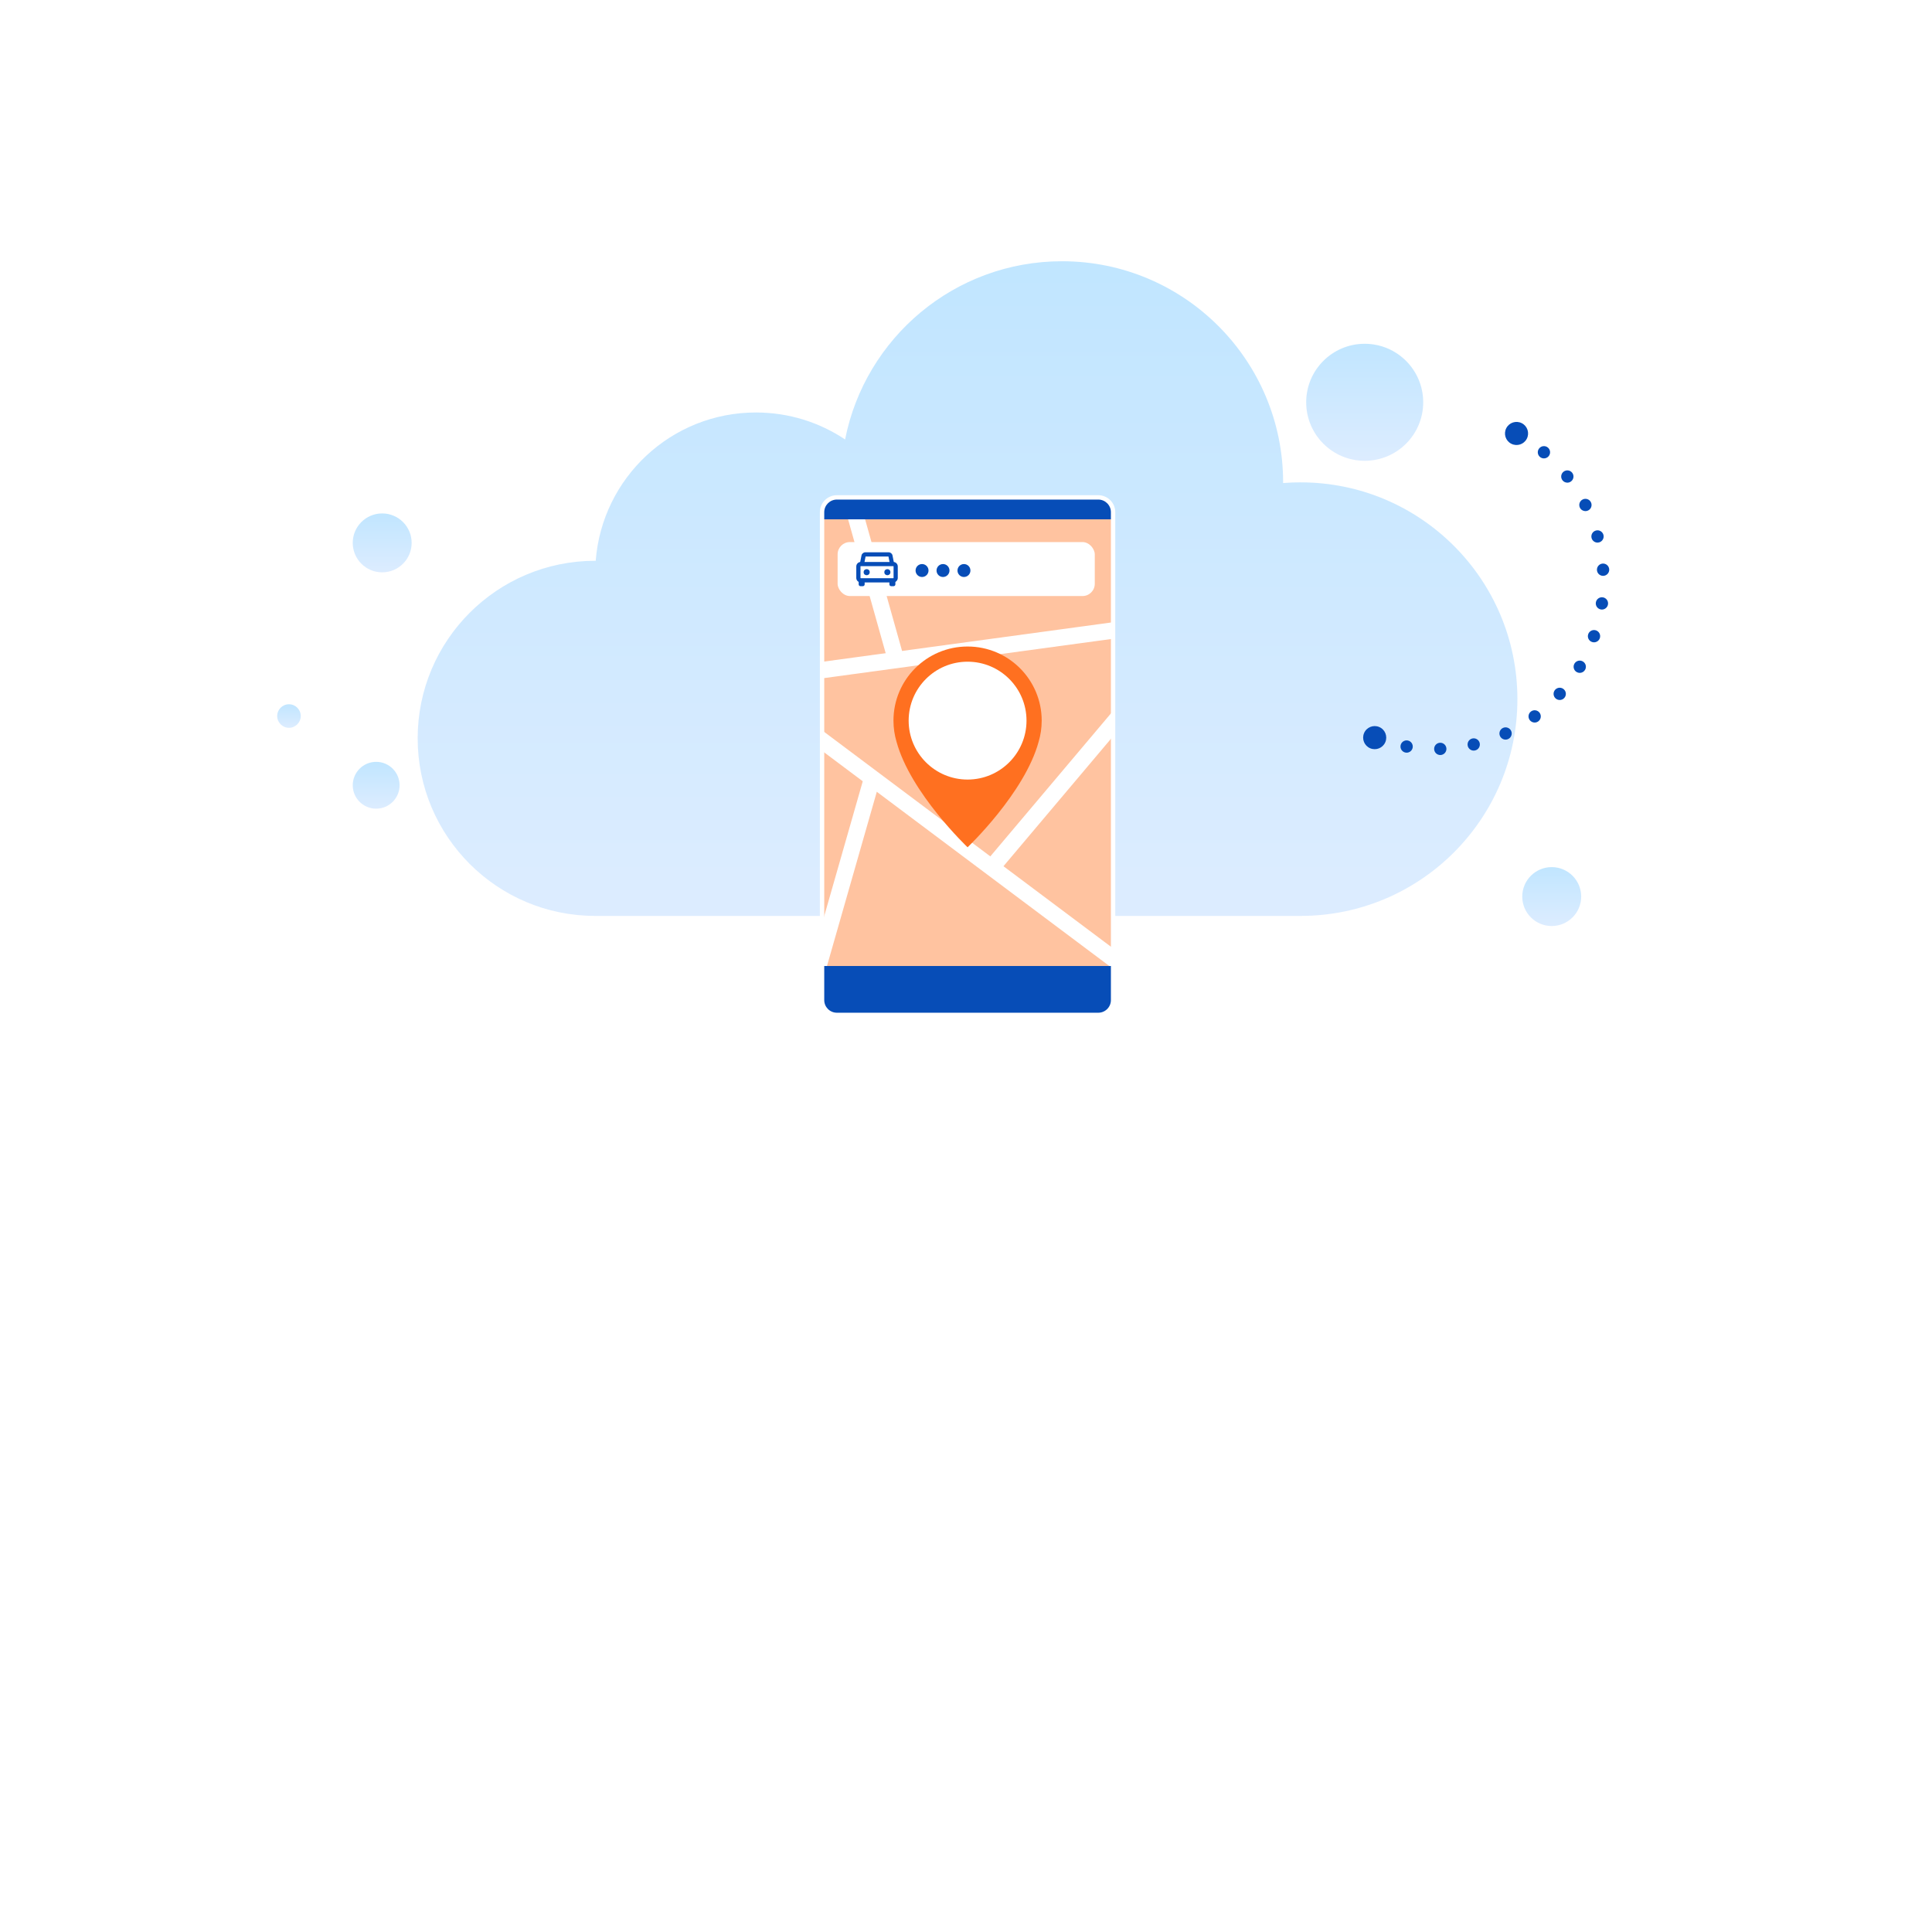 <?xml version="1.0" encoding="UTF-8"?>
<svg id="a" data-name="レイヤー 1" xmlns="http://www.w3.org/2000/svg" xmlns:xlink="http://www.w3.org/1999/xlink" viewBox="0 0 1337.31 1337.31">
  <defs>
    <style>
      .m {
        fill: none;
      }

      .n {
        fill: #074db7;
      }

      .o, .p {
        fill: #fff;
      }

      .q {
        fill: #ff7020;
      }

      .r {
        clip-path: url(#e);
      }

      .s {
        fill: url(#b);
      }

      .s, .t, .u, .v, .w, .x {
        opacity: .5;
      }

      .t {
        fill: url(#g);
      }

      .u {
        fill: url(#f);
      }

      .v {
        fill: url(#h);
      }

      .w {
        fill: url(#j);
      }

      .x {
        fill: url(#i);
      }

      .y {
        fill: #ffc3a0;
      }

      .p {
        filter: url(#c);
      }
    </style>
    <linearGradient id="b" data-name="名称未設定グラデーション 13" x1="669.75" y1="179.49" x2="669.75" y2="648.49" gradientUnits="userSpaceOnUse">
      <stop offset="0" stop-color="#83cdff"/>
      <stop offset="1" stop-color="#bddbff"/>
    </linearGradient>
    <filter id="c" data-name="drop-shadow-1" x="561.15" y="356.25" width="216" height="76" filterUnits="userSpaceOnUse">
      <feOffset dx="0" dy="0"/>
      <feGaussianBlur result="d" stdDeviation="6.08"/>
      <feFlood flood-color="#0f0f54" flood-opacity=".1"/>
      <feComposite in2="d" operator="in"/>
      <feComposite in="SourceGraphic"/>
    </filter>
    <clipPath id="e">
      <rect class="m" x="569.02" y="359.48" width="201.45" height="309.17"/>
    </clipPath>
    <linearGradient id="f" data-name="名称未設定グラデーション 13" x1="944.63" y1="237.73" x2="944.63" y2="321.56" xlink:href="#b"/>
    <linearGradient id="g" data-name="名称未設定グラデーション 13" x1="260.38" y1="527.24" x2="260.38" y2="560.8" xlink:href="#b"/>
    <linearGradient id="h" data-name="名称未設定グラデーション 13" x1="264.55" y1="355.28" x2="264.55" y2="397.48" xlink:href="#b"/>
    <linearGradient id="i" data-name="名称未設定グラデーション 13" x1="1074.08" y1="600.09" x2="1074.08" y2="642.29" xlink:href="#b"/>
    <linearGradient id="j" data-name="名称未設定グラデーション 13" x1="200.02" y1="487.43" x2="200.02" y2="504.31" xlink:href="#b"/>
  </defs>
  <g>
    <path class="s" d="M900.3,333.87c-4.09,0-8.13.17-12.14.49,0-.16,0-.33,0-.49,0-84.52-68.52-153.04-153.04-153.04-74.37,0-136.34,53.05-150.15,123.37-17.66-11.8-38.88-18.68-61.72-18.68-58.54,0-106.52,45.23-110.9,102.65-.11,0-.22,0-.33,0-67.88,0-122.91,55.03-122.91,122.91s55.03,122.91,122.91,122.91h488.26c82.87,0,150.05-67.18,150.05-150.05s-67.18-150.05-150.05-150.05Z"/>
    <g>
      <g>
        <rect class="n" x="569.02" y="344.29" width="201.45" height="358.22" rx="10.24" ry="10.24"/>
        <rect class="y" x="569.02" y="359.48" width="201.45" height="309.17"/>
        <rect class="p" x="579.79" y="375.22" width="178" height="37.35" rx="8.48" ry="8.48"/>
        <g class="r">
          <g>
            <rect class="o" x="667.05" y="452.39" width="11.34" height="275.83" transform="translate(-203.06 774.74) rotate(-53.16)"/>
            <rect class="o" x="658.81" y="535.59" width="155.05" height="11.34" transform="translate(-152.16 755.12) rotate(-49.85)"/>
            <rect class="o" x="548.6" y="441.87" width="280.08" height="11.34" transform="translate(-54.07 96.97) rotate(-7.75)"/>
            <rect class="o" x="492.87" y="616.49" width="173.84" height="11.34" transform="translate(-177.79 1008.57) rotate(-74.04)"/>
            <rect class="o" x="600.17" y="351.97" width="11.34" height="106.86" transform="translate(-87.07 178.97) rotate(-15.69)"/>
          </g>
        </g>
        <g>
          <path class="n" d="M618.33,403.14h-22.52c-1.71,0-3.1-1.39-3.1-3.1v-7.96c0-1.71,1.39-3.1,3.1-3.1h22.52c1.71,0,3.1,1.39,3.1,3.1v7.96c0,1.71-1.39,3.1-3.1,3.1ZM595.81,391.89c-.11,0-.19.09-.19.19v7.96c0,.11.09.19.19.19h22.52c.11,0,.19-.09.19-.19v-7.96c0-.11-.09-.19-.19-.19h-22.52Z"/>
          <path class="n" d="M616.06,390.71l-1.08-5.51h-15.83l-1.08,5.51-2.86-.56,1.11-5.66c.25-1.27,1.37-2.19,2.66-2.19h16.15c1.29,0,2.42.92,2.66,2.19l1.11,5.66-2.86.56Z"/>
          <g>
            <circle class="n" cx="599.9" cy="396.06" r="2.1"/>
            <circle class="n" cx="614.23" cy="396.06" r="2.1"/>
          </g>
          <g>
            <path class="n" d="M594.37,400.93h4.14v3.57c0,.69-.56,1.25-1.25,1.25h-1.64c-.69,0-1.25-.56-1.25-1.25v-3.57h0Z"/>
            <path class="n" d="M615.63,400.93h4.14v3.57c0,.69-.56,1.25-1.25,1.25h-1.64c-.69,0-1.25-.56-1.25-1.25v-3.57h0Z"/>
          </g>
        </g>
        <g>
          <path class="q" d="M721.05,498.81c0-28.33-22.97-51.3-51.3-51.3s-51.3,22.97-51.3,51.3c0,5.06.74,9.94,2.1,14.56,9.63,35.55,49.2,73.11,49.2,73.11h0s0,0,0,0c0,0,39.57-37.56,49.2-73.11,1.36-4.61,2.1-9.5,2.1-14.55Z"/>
          <circle class="o" cx="669.75" cy="498.81" r="40.79"/>
        </g>
      </g>
      <path class="o" d="M760.23,704.02h-180.97c-6.48,0-11.75-5.27-11.75-11.75v-337.74c0-6.48,5.27-11.75,11.75-11.75h180.97c6.48,0,11.75,5.27,11.75,11.75v337.74c0,6.48-5.27,11.75-11.75,11.75ZM579.26,345.8c-4.81,0-8.73,3.92-8.73,8.73v337.74c0,4.81,3.92,8.73,8.73,8.73h180.97c4.81,0,8.73-3.92,8.73-8.73v-337.74c0-4.81-3.92-8.73-8.73-8.73h-180.97Z"/>
    </g>
    <circle class="u" cx="944.63" cy="278.46" r="40.5"/>
    <circle class="t" cx="260.38" cy="543.55" r="16.21"/>
    <circle class="v" cx="264.55" cy="375.78" r="20.39"/>
    <circle class="x" cx="1074.08" cy="620.6" r="20.39"/>
    <circle class="w" cx="200.02" cy="495.63" r="8.15"/>
    <path class="n" d="M642.71,394.91c0,2.47-2,4.48-4.48,4.48s-4.48-2-4.48-4.48,2-4.48,4.48-4.48,4.48,2,4.48,4.48ZM652.74,390.43c-2.47,0-4.48,2-4.48,4.48s2,4.48,4.48,4.48,4.48-2,4.48-4.48-2-4.48-4.48-4.48ZM667.24,390.43c-2.47,0-4.48,2-4.48,4.48s2,4.48,4.48,4.48,4.48-2,4.48-4.48-2-4.48-4.48-4.48Z"/>
  </g>
  <g>
    <path class="n" d="M951.16,514.73c-1.11,0-2.21-.45-3-1.25-.79-.79-1.25-1.88-1.25-3s.46-2.22,1.25-3.01c.79-.79,1.89-1.25,3-1.25s2.22.46,3.01,1.25,1.25,1.89,1.25,3.01-.46,2.21-1.25,3c-.79.8-1.89,1.25-3.01,1.25Z"/>
    <path class="n" d="M992.7,518.5c-.07-2.34,1.77-4.31,4.12-4.38h0c2.34-.07,4.3,1.77,4.38,4.12h0c.07,2.35-1.77,4.31-4.12,4.38h-.13c-2.29,0-4.18-1.81-4.25-4.12ZM972.93,520.93c-2.32-.4-3.87-2.6-3.47-4.91h0c.4-2.31,2.6-3.87,4.91-3.47h0c2.32.4,3.87,2.6,3.47,4.92h0c-.36,2.07-2.15,3.53-4.18,3.53h0c-.24,0-.49-.02-.73-.07ZM1015.95,516.29c-.54-2.29.87-4.58,3.16-5.12h0c2.28-.54,4.58.88,5.12,3.16h0c.53,2.29-.88,4.58-3.17,5.12h0c-.32.07-.65.11-.98.11h0c-1.92,0-3.67-1.32-4.13-3.27ZM1038.28,509.49c-.98-2.14-.05-4.66,2.09-5.64h0c2.13-.98,4.65-.05,5.64,2.08h0c.98,2.14.05,4.66-2.09,5.64h0c-.57.27-1.18.39-1.77.39h0c-1.61,0-3.15-.92-3.87-2.47ZM1058.84,498.4c-1.38-1.9-.97-4.56.92-5.95h0c1.9-1.38,4.56-.97,5.94.92h0c1.39,1.9.98,4.56-.92,5.95h0c-.75.55-1.63.82-2.5.82h0c-1.31,0-2.6-.61-3.44-1.74ZM1076.76,483.43c-1.74-1.58-1.86-4.27-.29-6.01h0c1.58-1.73,4.27-1.86,6.01-.28h0c1.74,1.57,1.87,4.26.29,6h0c-.84.93-1.99,1.39-3.15,1.39h0c-1.02,0-2.04-.36-2.86-1.1ZM1091.32,465.17c-2.02-1.2-2.69-3.81-1.49-5.83h0c1.2-2.02,3.81-2.68,5.83-1.48h0c2.02,1.2,2.68,3.81,1.49,5.82h0c-.8,1.34-2.21,2.09-3.66,2.09h0c-.74,0-1.49-.2-2.17-.6ZM1101.95,444.37c-2.22-.77-3.38-3.2-2.6-5.42h0c.77-2.21,3.2-3.38,5.42-2.6h0c2.21.78,3.38,3.2,2.6,5.42h0c-.61,1.75-2.26,2.84-4.01,2.84h0c-.47,0-.94-.07-1.41-.24ZM1108.26,421.89c-2.33-.32-3.96-2.47-3.64-4.79h0c.32-2.33,2.46-3.96,4.79-3.64h0c2.33.32,3.96,2.46,3.64,4.79h0c-.29,2.13-2.12,3.68-4.21,3.68h0c-.19,0-.39-.02-.58-.04ZM1105.39,394.63c-.15-2.35,1.62-4.37,3.96-4.53h0c2.35-.15,4.37,1.62,4.53,3.97h0c.15,2.34-1.62,4.36-3.97,4.52h0c-.09.01-.19.01-.28.01h0c-2.22,0-4.09-1.73-4.24-3.97ZM1101.68,372.45c-.62-2.27.71-4.61,2.98-5.22h0c2.27-.62,4.6.71,5.22,2.98h0c.62,2.26-.72,4.6-2.98,5.22h0c-.38.1-.75.15-1.12.15h0c-1.87,0-3.59-1.24-4.1-3.13ZM1093.61,351.45c-1.05-2.1-.21-4.66,1.89-5.71h0c2.1-1.06,4.66-.21,5.71,1.89h0c1.06,2.09.21,4.65-1.89,5.71h0c-.61.3-1.26.45-1.9.45h0c-1.56,0-3.06-.86-3.81-2.34ZM1081.55,332.47c-1.45-1.85-1.13-4.52.72-5.97h0c1.84-1.45,4.52-1.13,5.97.71h0c1.45,1.85,1.13,4.52-.72,5.97h0c-.78.62-1.7.92-2.62.92h0c-1.26-.01-2.51-.56-3.35-1.63ZM1065.95,316.3c-1.8-1.52-2.02-4.2-.5-5.99h0c1.52-1.8,4.2-2.02,5.99-.51h0c1.8,1.52,2.02,4.21.5,6h0c-.84.99-2.04,1.5-3.25,1.5h0c-.97,0-1.94-.33-2.74-1Z"/>
    <path class="n" d="M1049.41,304.07c-.28,0-.56-.03-.84-.08-.27-.06-.53-.14-.79-.25-.26-.1-.5-.23-.73-.39-.24-.15-.46-.33-.65-.53-.79-.79-1.25-1.88-1.25-3s.46-2.22,1.25-3.01c.19-.2.41-.37.65-.53.23-.15.47-.28.73-.39.26-.11.52-.19.79-.24.55-.11,1.12-.11,1.67,0,.27.05.54.13.79.24.26.11.5.24.74.39.23.16.45.33.64.53.2.2.38.41.53.65.15.23.28.47.39.73.11.26.19.52.24.8.06.27.09.55.09.83,0,1.12-.46,2.21-1.25,3-.19.2-.41.38-.64.53-.24.16-.48.29-.74.39-.25.11-.52.19-.79.25-.28.05-.56.08-.83.08Z"/>
    <path class="n" d="M948.45,517.95c-4.07-1.71-5.98-6.4-4.27-10.47,1.71-4.07,6.4-5.98,10.47-4.27,4.07,1.71,5.98,6.4,4.27,10.47-1.71,4.07-6.4,5.98-10.47,4.27Z"/>
    <path class="n" d="M1053.38,292.93c-3.93-2.02-8.75-.47-10.76,3.46-2.02,3.93-.47,8.75,3.46,10.76,3.93,2.02,8.75.47,10.76-3.46,2.02-3.93.47-8.75-3.46-10.76Z"/>
  </g>
</svg>